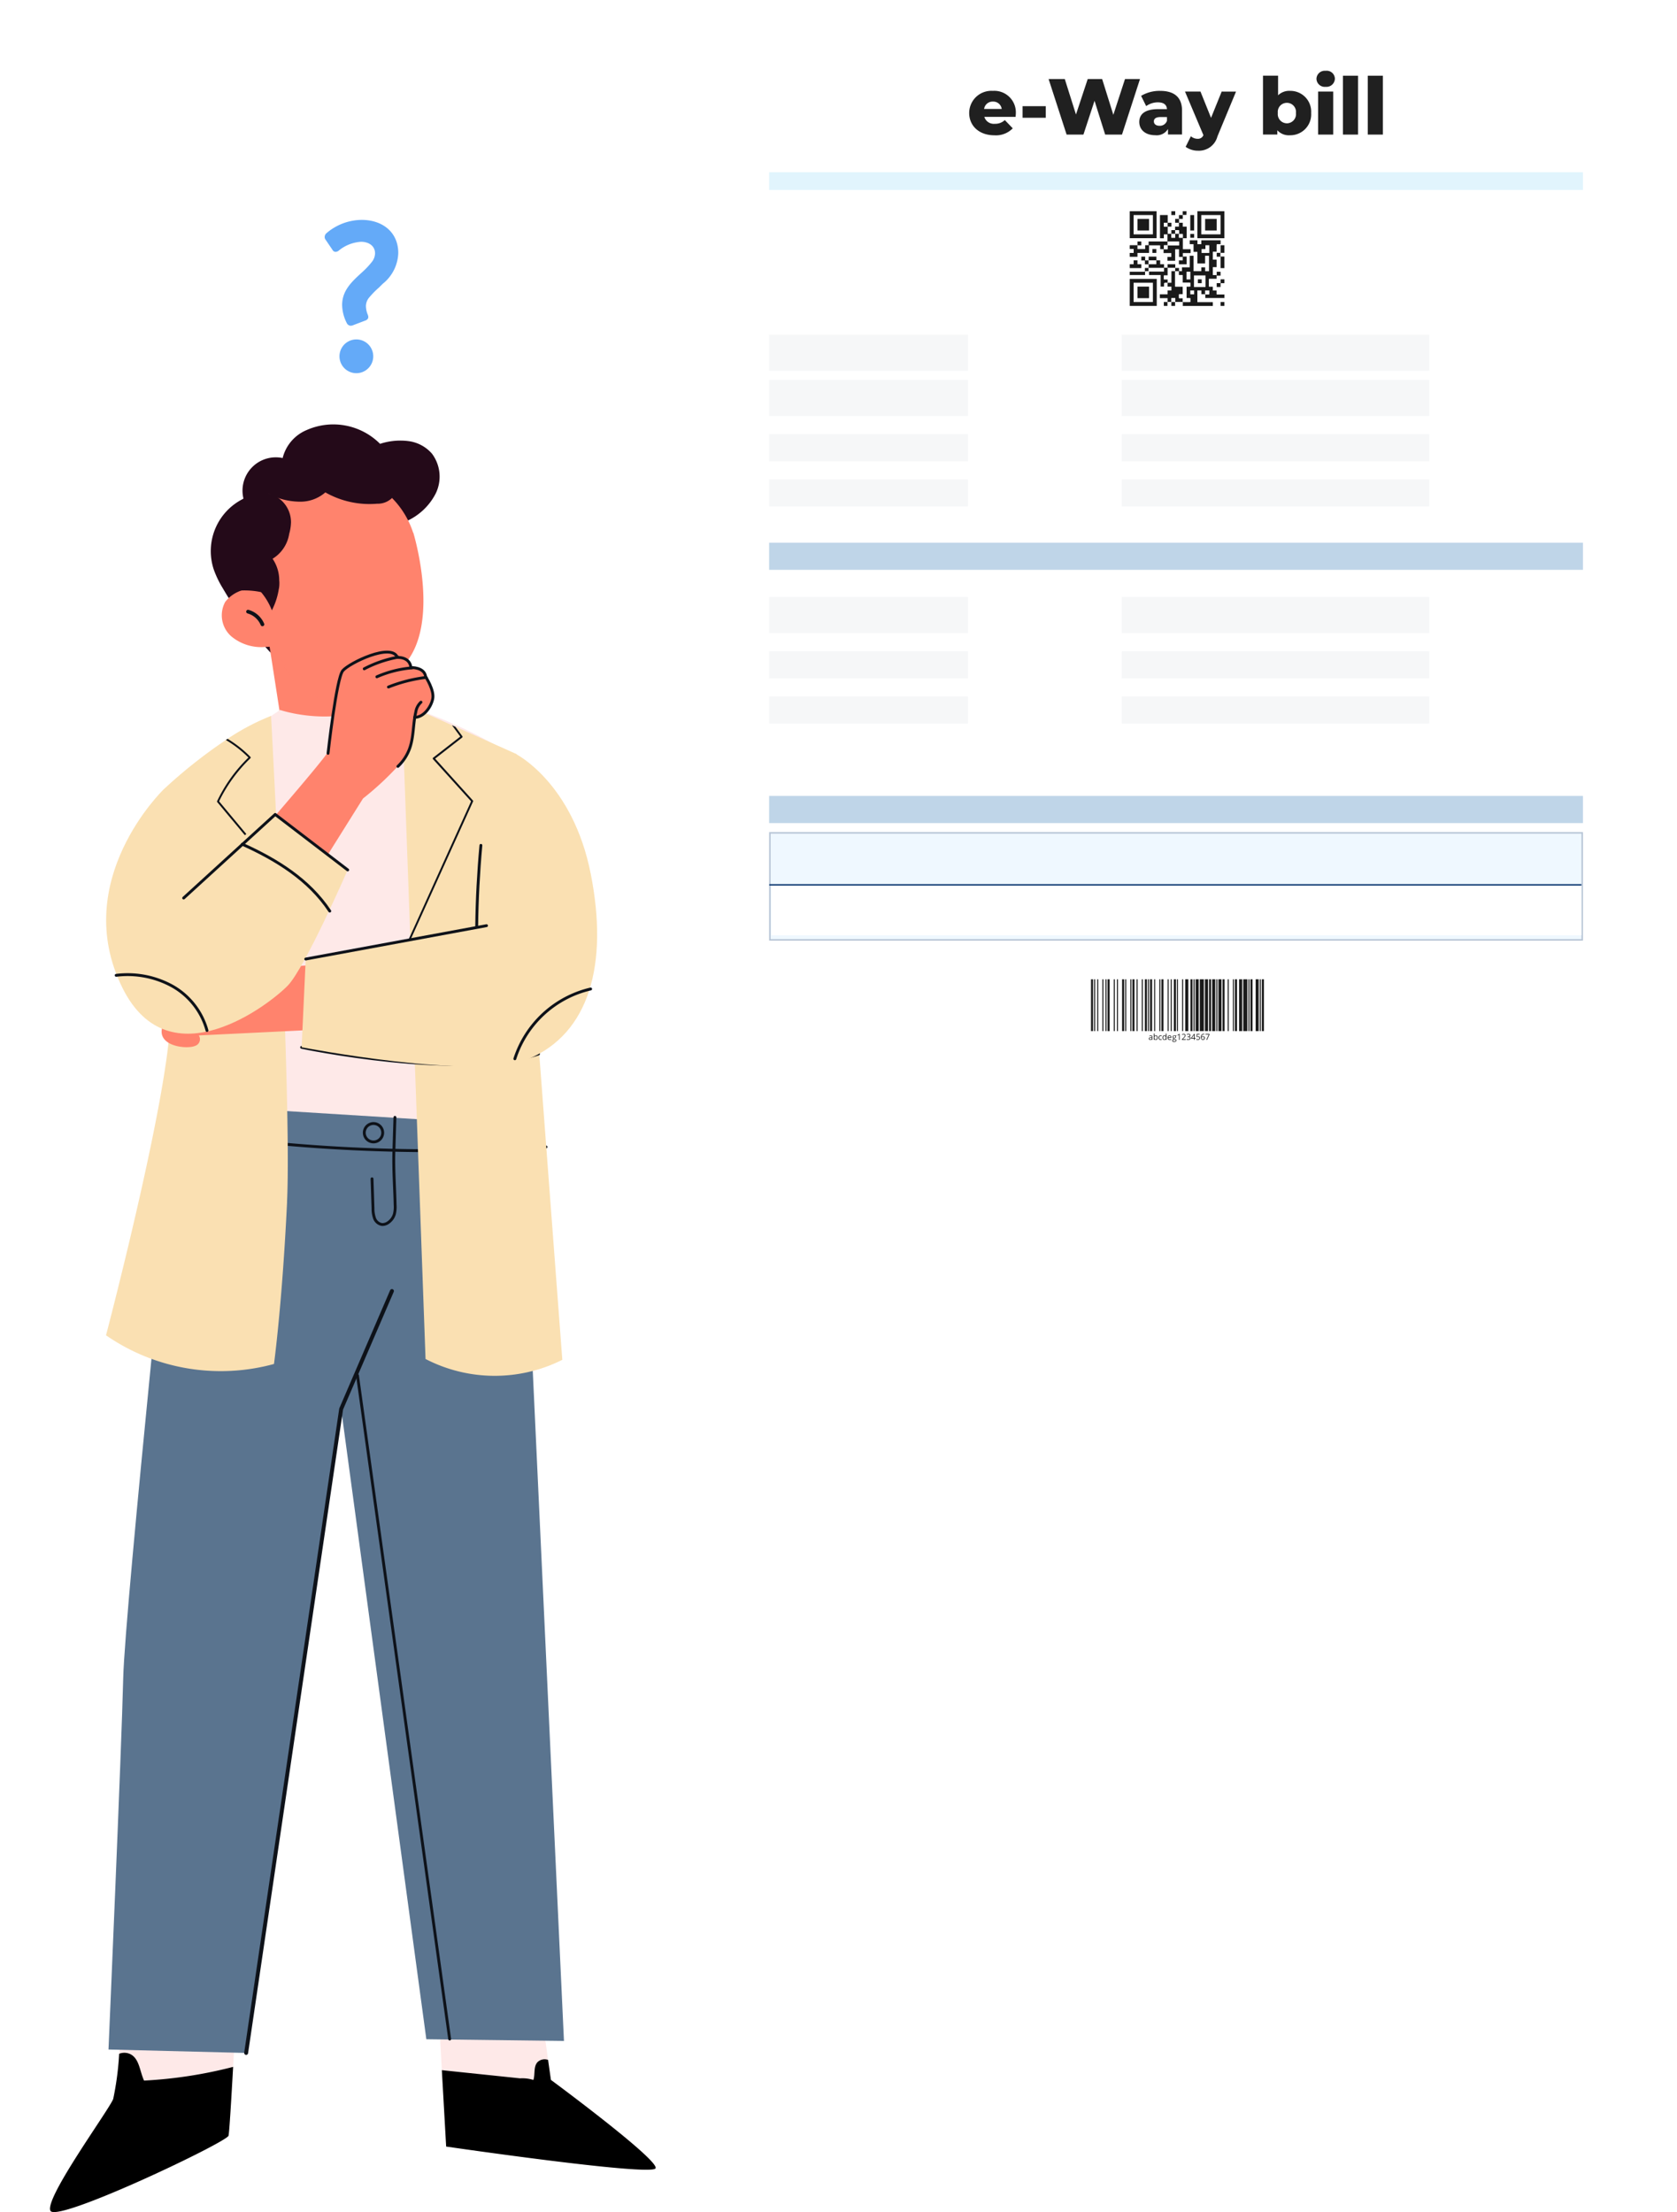 <svg xmlns="http://www.w3.org/2000/svg" xmlns:xlink="http://www.w3.org/1999/xlink" width="222.241" height="293.101" viewBox="0 0 222.241 293.101">
  <defs>
    <filter id="Rectangle_4793" x="89.201" y="0" width="133.04" height="155.808" filterUnits="userSpaceOnUse">
      <feOffset dy="3" input="SourceAlpha"/>
      <feGaussianBlur stdDeviation="3" result="blur"/>
      <feFlood flood-color="#337ab7" flood-opacity="0.161"/>
      <feComposite operator="in" in2="blur"/>
      <feComposite in="SourceGraphic"/>
    </filter>
  </defs>
  <g id="Group_5118" data-name="Group 5118" transform="translate(-148 -1811.899)">
    <g id="Group_4932" data-name="Group 4932" transform="translate(246.2 1817.899)">
      <g transform="matrix(1, 0, 0, 1, -98.2, -6)" filter="url(#Rectangle_4793)">
        <rect id="Rectangle_4793-2" data-name="Rectangle 4793" width="115.04" height="137.808" rx="3" transform="translate(98.2 6)" fill="#fff"/>
      </g>
      <g id="Group_4929" data-name="Group 4929" transform="translate(3.727 16.816)">
        <g id="Group_4927" data-name="Group 4927" transform="translate(47.791 5.17)">
          <rect id="Rectangle_3783" data-name="Rectangle 3783" width="3.578" height="3.578" transform="translate(0 0)" fill="#1a1a1a"/>
          <path id="Path_46297" data-name="Path 46297" d="M55.584,50.043h2.045v.511h.511v-.511h1.022v.511h-.511v.511H58.14v.511h.511v.511H58.14V52.6h-.511v.511h-.511V52.088h.511v-.511h-.511V50.555H56.1v3.067h.511V53.11h.511v1.022H54.562v.511h-.511v.511H53.029v-.511h.511v-.511h-.511v.511H52.006V53.622h3.578Z" transform="translate(-52.006 -50.043)" fill="#fff"/>
          <rect id="Rectangle_3784" data-name="Rectangle 3784" width="0.511" height="0.511" transform="translate(5.515 0)" fill="#1a1a1a"/>
          <rect id="Rectangle_3785" data-name="Rectangle 3785" width="0.511" height="0.511" transform="translate(7.02 0)" fill="#1a1a1a"/>
          <path id="Path_46298" data-name="Path 46298" d="M59.533,50.043h1.505v3.578h3.513v1.022h-.5v-.511H61.54v.511h-.5v-.511h-1v.511h.5v1.022h.5V57.2h1V56.177h.5v2.045h-.5v-.511h-.5v.511h-1V56.177h-.5v1.534h-1v.511h-.5v-.511h-.5V57.2h-1v.511h-.5V57.2h-.5v-.511h-.5v-.511h-1v.511h-.5v-.511h-.5v.511h.5V57.2h.5v.511h-.5v.511H52.006v-.511h1.505V57.2h-.5v-.511h-.5V57.2h-.5V56.177h1v-.511h1.505V54.644h1.505v.511h.5v.511h1v.511h-.5v.511h1V55.155h.5v1.022h.5v.511h-.5V57.2h1V56.177h-.5v-.511h1v-.511h-1V53.622h.5V52.088h-.5v-.511h-.5v-.511h.5v-.511h.5Z" transform="translate(-52.006 -50.043)" fill="#fff"/>
          <rect id="Rectangle_3786" data-name="Rectangle 3786" width="3.578" height="3.578" transform="translate(8.966 0)" fill="#1a1a1a"/>
          <rect id="Rectangle_3787" data-name="Rectangle 3787" width="2.556" height="2.556" transform="translate(0.511 0.511)" fill="#fff"/>
          <path id="Path_46299" data-name="Path 46299" d="M68.779,52.14H69.8v1.022H69.29v.511H69.8V54.7H69.29v.511h-.511Z" transform="translate(-64.772 -51.629)" fill="#1a1a1a"/>
          <rect id="Rectangle_3788" data-name="Rectangle 3788" width="0.511" height="0.511" transform="translate(6.518 0.511)" fill="#1a1a1a"/>
          <rect id="Rectangle_3789" data-name="Rectangle 3789" width="0.511" height="2.045" transform="translate(8.022 0.511)" fill="#1a1a1a"/>
          <rect id="Rectangle_3790" data-name="Rectangle 3790" width="2.556" height="2.556" transform="translate(9.478 0.511)" fill="#fff"/>
          <rect id="Rectangle_3791" data-name="Rectangle 3791" width="1.533" height="1.534" transform="translate(1.022 1.022)" fill="#1a1a1a"/>
          <rect id="Rectangle_3792" data-name="Rectangle 3792" width="0.511" height="0.511" transform="translate(6.017 1.022)" fill="#1a1a1a"/>
          <rect id="Rectangle_3793" data-name="Rectangle 3793" width="1.533" height="1.534" transform="translate(9.989 1.022)" fill="#1a1a1a"/>
          <rect id="Rectangle_3794" data-name="Rectangle 3794" width="0.511" height="0.511" transform="translate(4.513 1.533)" fill="#fff"/>
          <rect id="Rectangle_3795" data-name="Rectangle 3795" width="0.511" height="0.511" transform="translate(5.014 1.533)" fill="#1a1a1a"/>
          <path id="Path_46300" data-name="Path 46300" d="M77.677,56.333h.511v.511H78.7v1.533h-.511v-.511h-.511v-.511h-.511v-.511h.511Z" transform="translate(-71.16 -54.8)" fill="#1a1a1a"/>
          <rect id="Rectangle_3796" data-name="Rectangle 3796" width="0.511" height="0.511" transform="translate(5.515 2.507)" fill="#1a1a1a"/>
          <rect id="Rectangle_3797" data-name="Rectangle 3797" width="0.511" height="0.511" transform="translate(6.017 2.507)" fill="#fff"/>
          <path id="Path_46301" data-name="Path 46301" d="M71.387,62.623H71.9v.511h.511v-.511h.511v.511h.511v1.534h1.022v.511H73.432v.511h-.511V64.668H72.41V66.2H71.387V65.69H71.9v-.511H70.876v-.511h.511v-.511h1.533v-.511H71.387Z" transform="translate(-66.393 -59.634)" fill="#1a1a1a"/>
          <rect id="Rectangle_3798" data-name="Rectangle 3798" width="0.511" height="0.511" transform="translate(5.515 3.008)" fill="#fff"/>
          <rect id="Rectangle_3799" data-name="Rectangle 3799" width="0.511" height="0.511" transform="translate(6.518 3.008)" fill="#fff"/>
          <rect id="Rectangle_3800" data-name="Rectangle 3800" width="0.511" height="0.511" transform="translate(8.022 3.008)" fill="#1a1a1a"/>
          <rect id="Rectangle_3801" data-name="Rectangle 3801" width="0.511" height="0.511" transform="translate(1.022 4.011)" fill="#1a1a1a"/>
          <path id="Path_46302" data-name="Path 46302" d="M62.49,66.817h2.556v.511h-.511v.511h-.511v-.511H62.49Z" transform="translate(-59.992 -62.809)" fill="#1a1a1a"/>
          <rect id="Rectangle_3802" data-name="Rectangle 3802" width="1.533" height="0.511" transform="translate(5.005 4.011)" fill="#fff"/>
          <path id="Path_46303" data-name="Path 46303" d="M80.8,66.817h1.022v.511h.511v-.511h2.556v.511h-.511V68.35h-.511v1.022h.511V70.4h-.511v1.022h.511v.511H83.352v1.022h.511v.511h.511v.511H85.4v.511H82.84v-.511h.511v-.511H82.84v.511h-.511v-.511h-.511V75h2.045v.511H79.774V75H80.8v-.511h-.511V72.951H80.8V72.44H79.774V71.417h-.511v-.511h.511V70.4H80.8V68.861h.511v2.045h1.022V70.4h.511v.511h.511V68.861H82.84v1.022H81.818V68.35h-.511V67.328H80.8Z" transform="translate(-72.852 -62.962)" fill="#1a1a1a"/>
          <path id="Path_46304" data-name="Path 46304" d="M52.006,68.914h1.022v.511h1.022v-.511h.511v1.022H53.029v.511H52.006v-.511h.511v-.511h-.511Z" transform="translate(-52.006 -64.409)" fill="#1a1a1a"/>
          <rect id="Rectangle_3803" data-name="Rectangle 3803" width="0.511" height="0.511" transform="translate(4.513 4.513)" fill="#fff"/>
          <path id="Path_46305" data-name="Path 46305" d="M92.353,68.914h.511v1.022H91.842v-.511h.511Z" transform="translate(-82.324 -64.405)" fill="#fff"/>
          <rect id="Rectangle_3804" data-name="Rectangle 3804" width="0.511" height="1.022" transform="translate(11.522 4.509)" fill="#fff"/>
          <rect id="Rectangle_3805" data-name="Rectangle 3805" width="0.511" height="1.022" transform="translate(12.033 4.509)" fill="#1a1a1a"/>
          <rect id="Rectangle_3806" data-name="Rectangle 3806" width="0.511" height="0.511" transform="translate(0 5.014)" fill="#fff"/>
          <rect id="Rectangle_3807" data-name="Rectangle 3807" width="0.511" height="0.511" transform="translate(3.008 5.014)" fill="#1a1a1a"/>
          <path id="Path_46306" data-name="Path 46306" d="M96.547,73.106h.511v.511h.511v1.534h.511v1.533h-.511V77.2h-.511v.511h.511V77.2h.511v1.533H97.058v-.511h-.511v-.511h-.511V76.685h1.022v-.511h.511v-.511h-.511v.511h-.511V75.151h.511V74.129h-.511Z" transform="translate(-85.536 -67.718)" fill="#fff"/>
          <rect id="Rectangle_3808" data-name="Rectangle 3808" width="0.511" height="0.511" transform="translate(11.522 5.515)" fill="#1a1a1a"/>
          <rect id="Rectangle_3809" data-name="Rectangle 3809" width="0.511" height="0.511" transform="translate(12.033 5.515)" fill="#fff"/>
          <rect id="Rectangle_3810" data-name="Rectangle 3810" width="0.511" height="0.511" transform="translate(1.533 6.017)" fill="#1a1a1a"/>
          <rect id="Rectangle_3811" data-name="Rectangle 3811" width="1.022" height="0.511" transform="translate(2.505 6.017)" fill="#1a1a1a"/>
          <path id="Path_46307" data-name="Path 46307" d="M79.774,75.2h.511v1.022H79.262v-.511h.511Z" transform="translate(-72.75 -69.192)" fill="#1a1a1a"/>
          <rect id="Rectangle_3812" data-name="Rectangle 3812" width="0.511" height="1.534" transform="translate(12.033 6.006)" fill="#1a1a1a"/>
          <path id="Path_46308" data-name="Path 46308" d="M52.517,77.3h.511v.511h.511v.511H52.006v-.511h.511Z" transform="translate(-52.006 -70.787)" fill="#1a1a1a"/>
          <rect id="Rectangle_3813" data-name="Rectangle 3813" width="0.511" height="0.511" transform="translate(2.006 6.518)" fill="#1a1a1a"/>
          <rect id="Rectangle_3814" data-name="Rectangle 3814" width="1.022" height="0.511" transform="translate(2.505 6.518)" fill="#fff"/>
          <path id="Path_46309" data-name="Path 46309" d="M63.512,77.3h.511v.511h.511v.511H62.49v-.511h1.022Z" transform="translate(-59.99 -70.787)" fill="#1a1a1a"/>
          <rect id="Rectangle_3815" data-name="Rectangle 3815" width="1.022" height="0.511" transform="translate(5.01 7.02)" fill="#1a1a1a"/>
          <rect id="Rectangle_3816" data-name="Rectangle 3816" width="0.511" height="0.511" transform="translate(2.006 7.521)" fill="#1a1a1a"/>
          <rect id="Rectangle_3817" data-name="Rectangle 3817" width="2.045" height="0.511" transform="translate(2.5 7.521)" fill="#fff"/>
          <path id="Path_46310" data-name="Path 46310" d="M64.534,81.494h.511v1.022h-.511v.511h.511v.511h-.511v.511h-.511V82.516H62.49V82h2.045Z" transform="translate(-59.992 -74.002)" fill="#1a1a1a"/>
          <path id="Path_46311" data-name="Path 46311" d="M71.387,81.494H72.41V82H71.9v1.533h-.511v-.511h-.511v-.511h.511Z" transform="translate(-66.371 -73.994)" fill="#fff"/>
          <rect id="Rectangle_3818" data-name="Rectangle 3818" width="0.511" height="0.511" transform="translate(6.017 7.521)" fill="#1a1a1a"/>
          <rect id="Rectangle_3819" data-name="Rectangle 3819" width="2.045" height="0.511" transform="translate(0 8.022)" fill="#1a1a1a"/>
          <path id="Path_46312" data-name="Path 46312" d="M54.051,83.59h.511V84.1H56.1v1.533h.511v-.511h.511v.511h.511v.511h-.511v.511H56.1v.511h1.022v.511h-.511v.511H55.584V84.613H52.006V84.1h2.045Z" transform="translate(-52.006 -75.646)" fill="#fff"/>
          <path id="Path_46313" data-name="Path 46313" d="M70.313,83.59h.511v2.045h1.022v1.022h-.511v.511h.511v.511H70.824v-.511h-.511v.511H69.8v-.511H68.779v-.511H69.8v-.511h.511v-.511H69.8v-.511h.511Z" transform="translate(-64.789 -75.646)" fill="#1a1a1a"/>
          <path id="Path_46314" data-name="Path 46314" d="M77.166,83.59h.511V84.1h.511v1.022h1.022v.511H78.7v1.533h.511v.511H78.189v-.511h-.511v-.511h.511V85.635H77.166Z" transform="translate(-71.166 -75.646)" fill="#fff"/>
          <rect id="Rectangle_3820" data-name="Rectangle 3820" width="0.511" height="1.022" transform="translate(7.521 8.016)" fill="#fff"/>
          <rect id="Rectangle_3821" data-name="Rectangle 3821" width="0.511" height="0.511" transform="translate(11.522 8.022)" fill="#1a1a1a"/>
          <rect id="Rectangle_3822" data-name="Rectangle 3822" width="1.534" height="1.533" transform="translate(8.509 8.509)" fill="#fff"/>
          <rect id="Rectangle_3823" data-name="Rectangle 3823" width="3.578" height="3.578" transform="translate(0 8.967)" fill="#1a1a1a"/>
          <rect id="Rectangle_3824" data-name="Rectangle 3824" width="0.511" height="0.511" transform="translate(9.025 9.025)" fill="#1a1a1a"/>
          <rect id="Rectangle_3825" data-name="Rectangle 3825" width="0.511" height="0.511" transform="translate(12.033 9.025)" fill="#1a1a1a"/>
          <rect id="Rectangle_3826" data-name="Rectangle 3826" width="2.556" height="2.556" transform="translate(0.511 9.478)" fill="#fff"/>
          <rect id="Rectangle_3827" data-name="Rectangle 3827" width="0.511" height="0.511" transform="translate(11.522 9.527)" fill="#1a1a1a"/>
          <rect id="Rectangle_3828" data-name="Rectangle 3828" width="1.533" height="1.533" transform="translate(1.022 9.989)" fill="#1a1a1a"/>
          <rect id="Rectangle_3829" data-name="Rectangle 3829" width="0.511" height="0.511" transform="translate(8.022 10.5)" fill="#fff"/>
          <path id="Path_46315" data-name="Path 46315" d="M89.746,94.073h.511v.511h.511V95.1h2.556v.511h-.511v.511H91.79v-.511H89.746Z" transform="translate(-80.779 -83.573)" fill="#fff"/>
          <rect id="Rectangle_3830" data-name="Rectangle 3830" width="0.511" height="0.511" transform="translate(10.028 10.5)" fill="#fff"/>
          <rect id="Rectangle_3831" data-name="Rectangle 3831" width="0.511" height="0.511" transform="translate(5.515 11.522)" fill="#fff"/>
          <rect id="Rectangle_3832" data-name="Rectangle 3832" width="0.511" height="0.511" transform="translate(4.513 12.033)" fill="#1a1a1a"/>
          <rect id="Rectangle_3833" data-name="Rectangle 3833" width="0.511" height="0.511" transform="translate(5.014 12.033)" fill="#fff"/>
          <rect id="Rectangle_3834" data-name="Rectangle 3834" width="0.511" height="0.511" transform="translate(5.515 12.033)" fill="#1a1a1a"/>
          <rect id="Rectangle_3835" data-name="Rectangle 3835" width="1.022" height="0.511" transform="translate(6.012 12.033)" fill="#fff"/>
          <rect id="Rectangle_3836" data-name="Rectangle 3836" width="0.511" height="0.511" transform="translate(12.033 12.033)" fill="#1a1a1a"/>
        </g>
        <g id="Group_4928" data-name="Group 4928" transform="translate(42.656 106.941)">
          <rect id="Rectangle_3837" data-name="Rectangle 3837" width="0.274" height="6.862" transform="translate(0)" fill="#1a1a1a"/>
          <rect id="Rectangle_3838" data-name="Rectangle 3838" width="0.137" height="6.862" transform="translate(0.412)" fill="#1a1a1a"/>
          <rect id="Rectangle_3839" data-name="Rectangle 3839" width="0.137" height="6.862" transform="translate(0.823)" fill="#1a1a1a"/>
          <rect id="Rectangle_3840" data-name="Rectangle 3840" width="0.137" height="6.862" transform="translate(1.51)" fill="#1a1a1a"/>
          <rect id="Rectangle_3841" data-name="Rectangle 3841" width="0.137" height="6.862" transform="translate(1.921)" fill="#1a1a1a"/>
          <rect id="Rectangle_3842" data-name="Rectangle 3842" width="0.274" height="6.862" transform="translate(2.196)" fill="#1a1a1a"/>
          <rect id="Rectangle_3843" data-name="Rectangle 3843" width="0.137" height="6.862" transform="translate(3.019)" fill="#1a1a1a"/>
          <rect id="Rectangle_3844" data-name="Rectangle 3844" width="0.137" height="6.862" transform="translate(3.431)" fill="#1a1a1a"/>
          <rect id="Rectangle_3845" data-name="Rectangle 3845" width="0.274" height="6.862" transform="translate(4.117)" fill="#1a1a1a"/>
          <rect id="Rectangle_3846" data-name="Rectangle 3846" width="0.137" height="6.862" transform="translate(4.529)" fill="#1a1a1a"/>
          <rect id="Rectangle_3847" data-name="Rectangle 3847" width="0.137" height="6.862" transform="translate(5.215)" fill="#1a1a1a"/>
          <rect id="Rectangle_3848" data-name="Rectangle 3848" width="0.275" height="6.862" transform="translate(5.489)" fill="#1a1a1a"/>
          <rect id="Rectangle_3849" data-name="Rectangle 3849" width="0.137" height="6.862" transform="translate(6.038)" fill="#1a1a1a"/>
          <rect id="Rectangle_3850" data-name="Rectangle 3850" width="0.137" height="6.862" transform="translate(6.724)" fill="#1a1a1a"/>
          <rect id="Rectangle_3851" data-name="Rectangle 3851" width="0.274" height="6.862" transform="translate(7.136)" fill="#1a1a1a"/>
          <rect id="Rectangle_3852" data-name="Rectangle 3852" width="0.137" height="6.862" transform="translate(7.548)" fill="#1a1a1a"/>
          <rect id="Rectangle_3853" data-name="Rectangle 3853" width="0.275" height="6.862" transform="translate(7.822)" fill="#1a1a1a"/>
          <rect id="Rectangle_3854" data-name="Rectangle 3854" width="0.137" height="6.862" transform="translate(8.371)" fill="#1a1a1a"/>
          <rect id="Rectangle_3855" data-name="Rectangle 3855" width="0.137" height="6.862" transform="translate(9.057)" fill="#1a1a1a"/>
          <rect id="Rectangle_3856" data-name="Rectangle 3856" width="0.275" height="6.862" transform="translate(9.331)" fill="#1a1a1a"/>
          <rect id="Rectangle_3857" data-name="Rectangle 3857" width="0.137" height="6.862" transform="translate(10.155)" fill="#1a1a1a"/>
          <rect id="Rectangle_3858" data-name="Rectangle 3858" width="0.137" height="6.862" transform="translate(10.567)" fill="#1a1a1a"/>
          <rect id="Rectangle_3859" data-name="Rectangle 3859" width="0.275" height="6.862" transform="translate(10.978)" fill="#1a1a1a"/>
          <rect id="Rectangle_3860" data-name="Rectangle 3860" width="0.137" height="6.862" transform="translate(11.39)" fill="#1a1a1a"/>
          <rect id="Rectangle_3861" data-name="Rectangle 3861" width="0.137" height="6.862" transform="translate(12.076)" fill="#1a1a1a"/>
          <rect id="Rectangle_3862" data-name="Rectangle 3862" width="0.412" height="6.862" transform="translate(12.488)" fill="#1a1a1a"/>
          <rect id="Rectangle_3863" data-name="Rectangle 3863" width="0.275" height="6.862" transform="translate(13.174)" fill="#1a1a1a"/>
          <rect id="Rectangle_3864" data-name="Rectangle 3864" width="0.137" height="6.862" transform="translate(13.586)" fill="#1a1a1a"/>
          <rect id="Rectangle_3865" data-name="Rectangle 3865" width="0.412" height="6.862" transform="translate(13.86)" fill="#1a1a1a"/>
          <rect id="Rectangle_3866" data-name="Rectangle 3866" width="0.549" height="6.862" transform="translate(14.409)" fill="#1a1a1a"/>
          <rect id="Rectangle_3867" data-name="Rectangle 3867" width="0.412" height="6.862" transform="translate(15.095)" fill="#1a1a1a"/>
          <rect id="Rectangle_3868" data-name="Rectangle 3868" width="0.275" height="6.862" transform="translate(15.644)" fill="#1a1a1a"/>
          <rect id="Rectangle_3869" data-name="Rectangle 3869" width="0.412" height="6.862" transform="translate(16.056)" fill="#1a1a1a"/>
          <rect id="Rectangle_3870" data-name="Rectangle 3870" width="0.137" height="6.862" transform="translate(16.605)" fill="#1a1a1a"/>
          <rect id="Rectangle_3871" data-name="Rectangle 3871" width="0.412" height="6.862" transform="translate(16.879)" fill="#1a1a1a"/>
          <rect id="Rectangle_3872" data-name="Rectangle 3872" width="0.275" height="6.862" transform="translate(17.428)" fill="#1a1a1a"/>
          <rect id="Rectangle_3873" data-name="Rectangle 3873" width="0.137" height="6.862" transform="translate(18.114)" fill="#1a1a1a"/>
          <rect id="Rectangle_3874" data-name="Rectangle 3874" width="0.137" height="6.862" transform="translate(18.8)" fill="#1a1a1a"/>
          <rect id="Rectangle_3875" data-name="Rectangle 3875" width="0.275" height="6.862" transform="translate(19.075)" fill="#1a1a1a"/>
          <rect id="Rectangle_3876" data-name="Rectangle 3876" width="0.412" height="6.862" transform="translate(19.624)" fill="#1a1a1a"/>
          <rect id="Rectangle_3877" data-name="Rectangle 3877" width="0.549" height="6.862" transform="translate(20.172)" fill="#1a1a1a"/>
          <rect id="Rectangle_3878" data-name="Rectangle 3878" width="0.137" height="6.862" transform="translate(20.859)" fill="#1a1a1a"/>
          <rect id="Rectangle_3879" data-name="Rectangle 3879" width="0.274" height="6.862" transform="translate(21.133)" fill="#1a1a1a"/>
          <rect id="Rectangle_3880" data-name="Rectangle 3880" width="0.412" height="6.862" transform="translate(21.819)" fill="#1a1a1a"/>
          <rect id="Rectangle_3881" data-name="Rectangle 3881" width="0.137" height="6.862" transform="translate(22.368)" fill="#1a1a1a"/>
          <rect id="Rectangle_3882" data-name="Rectangle 3882" width="0.275" height="6.862" transform="translate(22.643)" fill="#1a1a1a"/>
          <g id="Group_3154" data-name="Group 3154" transform="translate(7.662 7.194)">
            <path id="Path_46316" data-name="Path 46316" d="M92.552,191.652l-.018-.084h0a.247.247,0,0,1-.087.075.268.268,0,0,1-.109.019.2.2,0,0,1-.137-.045.165.165,0,0,1-.05-.128q0-.178.284-.187l.1,0v-.037a.15.15,0,0,0-.03-.1.123.123,0,0,0-.1-.033.386.386,0,0,0-.166.045l-.027-.068a.4.4,0,0,1,.1-.037.4.4,0,0,1,.1-.013.225.225,0,0,1,.156.047.2.2,0,0,1,.051.149v.4Zm-.2-.062a.18.18,0,0,0,.13-.046.169.169,0,0,0,.048-.128v-.053l-.089,0a.322.322,0,0,0-.153.033.1.1,0,0,0-.047.091.091.091,0,0,0,.029.073A.122.122,0,0,0,92.351,191.59Z" transform="translate(-92.147 -190.818)" fill="#1a1a1a"/>
            <path id="Path_46317" data-name="Path 46317" d="M95.735,190.092a.218.218,0,0,1,.18.079.422.422,0,0,1,0,.448.217.217,0,0,1-.179.08.255.255,0,0,1-.1-.021.2.2,0,0,1-.08-.065h-.007l-.019.076h-.064v-.834h.089v.2c0,.045,0,.086,0,.122h0A.21.21,0,0,1,95.735,190.092Zm-.013.075a.154.154,0,0,0-.131.052.4.4,0,0,0,0,.353.157.157,0,0,0,.132.054.138.138,0,0,0,.122-.06.312.312,0,0,0,.04-.172.3.3,0,0,0-.04-.171A.143.143,0,0,0,95.723,190.167Z" transform="translate(-94.808 -189.855)" fill="#1a1a1a"/>
            <path id="Path_46318" data-name="Path 46318" d="M98.972,191.659a.251.251,0,0,1-.2-.079.324.324,0,0,1-.07-.222.333.333,0,0,1,.071-.228.255.255,0,0,1,.2-.08.384.384,0,0,1,.085.009.263.263,0,0,1,.067.021l-.027.076a.41.41,0,0,0-.064-.02.294.294,0,0,0-.062-.008q-.179,0-.179.228a.271.271,0,0,0,.044.166.152.152,0,0,0,.129.058.4.4,0,0,0,.151-.032v.079A.321.321,0,0,1,98.972,191.659Z" transform="translate(-97.41 -190.814)" fill="#1a1a1a"/>
            <path id="Path_46319" data-name="Path 46319" d="M101.785,190.61h0a.21.21,0,0,1-.185.089.219.219,0,0,1-.179-.079.348.348,0,0,1-.064-.224.352.352,0,0,1,.064-.226.216.216,0,0,1,.179-.08.214.214,0,0,1,.184.087h.007l0-.042,0-.041v-.239h.089v.834H101.8Zm-.178.015a.162.162,0,0,0,.132-.05.251.251,0,0,0,.041-.16V190.4a.3.3,0,0,0-.041-.178.159.159,0,0,0-.133-.053.135.135,0,0,0-.12.061.3.3,0,0,0-.042.172.289.289,0,0,0,.041.17A.14.14,0,0,0,101.606,190.625Z" transform="translate(-99.535 -189.855)" fill="#1a1a1a"/>
            <path id="Path_46320" data-name="Path 46320" d="M105.041,191.659a.27.27,0,0,1-.206-.08.307.307,0,0,1-.075-.22.339.339,0,0,1,.07-.225.232.232,0,0,1,.188-.084.221.221,0,0,1,.175.072.279.279,0,0,1,.064.192v.056h-.4a.234.234,0,0,0,.052.157.181.181,0,0,0,.14.054.476.476,0,0,0,.188-.039v.079a.454.454,0,0,1-.089.029A.5.5,0,0,1,105.041,191.659Zm-.024-.534a.145.145,0,0,0-.113.046.212.212,0,0,0-.05.128h.307a.2.2,0,0,0-.037-.129A.132.132,0,0,0,105.017,191.124Z" transform="translate(-102.27 -190.814)" fill="#1a1a1a"/>
          </g>
          <g id="Group_3155" data-name="Group 3155" transform="translate(10.77 7.43)">
            <path id="Path_46321" data-name="Path 46321" d="M108.441,191.061v.056l-.109.013a.182.182,0,0,1,.027.049.186.186,0,0,1,.012.068.173.173,0,0,1-.059.138.237.237,0,0,1-.162.052.274.274,0,0,1-.049,0,.087.087,0,0,0-.057.076.039.039,0,0,0,.02.036.147.147,0,0,0,.068.011h.1a.232.232,0,0,1,.146.04.139.139,0,0,1,.051.117.167.167,0,0,1-.078.149.419.419,0,0,1-.228.051.31.31,0,0,1-.178-.043.138.138,0,0,1-.063-.121.136.136,0,0,1,.034-.093.171.171,0,0,1,.1-.053.1.1,0,0,1-.038-.032.085.085,0,0,1-.015-.05.094.094,0,0,1,.017-.056.177.177,0,0,1,.054-.047.158.158,0,0,1-.074-.064.186.186,0,0,1-.029-.1.189.189,0,0,1,.058-.149.236.236,0,0,1,.164-.052.292.292,0,0,1,.083.011Zm-.468.686a.08.08,0,0,0,.04.072.224.224,0,0,0,.115.025.322.322,0,0,0,.166-.034.1.1,0,0,0,.054-.091.073.073,0,0,0-.029-.066.231.231,0,0,0-.111-.018H108.1a.139.139,0,0,0-.094.029A.1.1,0,0,0,107.973,191.747Zm.048-.5a.117.117,0,0,0,.035.093.137.137,0,0,0,.1.032.114.114,0,0,0,.13-.127.117.117,0,0,0-.132-.132.13.13,0,0,0-.1.034A.136.136,0,0,0,108.021,191.249Z" transform="translate(-107.887 -191.05)" fill="#1a1a1a"/>
          </g>
          <g id="Group_3156" data-name="Group 3156" transform="translate(11.464 7.233)">
            <path id="Path_46322" data-name="Path 46322" d="M111.686,190.894H111.6v-.558c0-.047,0-.091,0-.132l-.025.024-.128.1-.047-.061.207-.16h.075Z" transform="translate(-111.403 -190.099)" fill="#1a1a1a"/>
            <path id="Path_46323" data-name="Path 46323" d="M114.859,190.848h-.515v-.077l.206-.207a1.571,1.571,0,0,0,.124-.136.324.324,0,0,0,.045-.079.222.222,0,0,0,.015-.083.131.131,0,0,0-.038-.1.144.144,0,0,0-.105-.037.268.268,0,0,0-.093.016.372.372,0,0,0-.1.058l-.047-.06a.362.362,0,0,1,.236-.09.249.249,0,0,1,.173.056.194.194,0,0,1,.063.152.3.3,0,0,1-.042.147.935.935,0,0,1-.157.184l-.172.168v0h.4Z" transform="translate(-113.763 -190.053)" fill="#1a1a1a"/>
            <path id="Path_46324" data-name="Path 46324" d="M118,190.249a.179.179,0,0,1-.042.123.212.212,0,0,1-.119.064v0a.222.222,0,0,1,.14.06.175.175,0,0,1,.046.127.205.205,0,0,1-.078.172.354.354,0,0,1-.221.06.655.655,0,0,1-.114-.009.409.409,0,0,1-.1-.033v-.084a.51.51,0,0,0,.218.051c.136,0,.2-.053.2-.159s-.075-.142-.224-.142h-.077V190.4h.078a.236.236,0,0,0,.145-.04.133.133,0,0,0,.054-.112.11.11,0,0,0-.039-.09.161.161,0,0,0-.107-.033.329.329,0,0,0-.1.014.429.429,0,0,0-.1.051l-.045-.06a.37.37,0,0,1,.111-.06.4.4,0,0,1,.133-.022.272.272,0,0,1,.177.052A.176.176,0,0,1,118,190.249Z" transform="translate(-116.302 -190.053)" fill="#1a1a1a"/>
            <path id="Path_46325" data-name="Path 46325" d="M121.132,190.7h-.116v.18h-.085v-.18h-.381v-.078l.372-.53h.094v.527h.116Zm-.2-.081v-.26c0-.051,0-.109.005-.173h0a.835.835,0,0,1-.048.085l-.245.348Z" transform="translate(-118.743 -190.081)" fill="#1a1a1a"/>
            <path id="Path_46326" data-name="Path 46326" d="M124.2,190.415a.288.288,0,0,1,.2.061.21.21,0,0,1,.071.168.244.244,0,0,1-.077.191.31.31,0,0,1-.214.069.4.4,0,0,1-.2-.042v-.086a.316.316,0,0,0,.094.038.46.46,0,0,0,.11.013.221.221,0,0,0,.147-.044.161.161,0,0,0,.052-.129q0-.164-.2-.164a.81.81,0,0,0-.136.015l-.046-.029.03-.367h.39v.082H124.1l-.02.235A.6.6,0,0,1,124.2,190.415Z" transform="translate(-121.491 -190.099)" fill="#1a1a1a"/>
            <path id="Path_46327" data-name="Path 46327" d="M127.109,190.513a.554.554,0,0,1,.09-.345.317.317,0,0,1,.266-.115.341.341,0,0,1,.1.01v.077a.3.3,0,0,0-.094-.013.238.238,0,0,0-.192.079.4.4,0,0,0-.073.247h.006a.206.206,0,0,1,.187-.092.219.219,0,0,1,.167.064.239.239,0,0,1,.061.173.267.267,0,0,1-.067.192.237.237,0,0,1-.18.07.233.233,0,0,1-.193-.091A.406.406,0,0,1,127.109,190.513Zm.263.27a.149.149,0,0,0,.118-.048.2.2,0,0,0,.042-.139.177.177,0,0,0-.039-.122.147.147,0,0,0-.117-.044.2.2,0,0,0-.088.02.165.165,0,0,0-.064.055.126.126,0,0,0-.024.072.254.254,0,0,0,.021.1.186.186,0,0,0,.061.076A.152.152,0,0,0,127.372,190.783Z" transform="translate(-124.008 -190.053)" fill="#1a1a1a"/>
            <path id="Path_46328" data-name="Path 46328" d="M130.328,190.894l.325-.7h-.427v-.082h.522v.071l-.32.712Z" transform="translate(-126.51 -190.099)" fill="#1a1a1a"/>
          </g>
        </g>
        <rect id="Rectangle_4794" data-name="Rectangle 4794" width="107.85" height="2.357" transform="translate(0 0)" fill="#a0dbfa" opacity="0.31"/>
        <rect id="Rectangle_4799" data-name="Rectangle 4799" width="26.363" height="4.793" transform="translate(0 21.531)" fill="#f6f7f8"/>
        <rect id="Rectangle_4806" data-name="Rectangle 4806" width="26.363" height="3.595" transform="translate(0 34.712)" fill="#f6f7f8"/>
        <rect id="Rectangle_4810" data-name="Rectangle 4810" width="26.363" height="3.595" transform="translate(0 63.472)" fill="#f6f7f8"/>
        <rect id="Rectangle_4802" data-name="Rectangle 4802" width="26.363" height="4.793" transform="translate(0 27.522)" fill="#f6f7f8"/>
        <rect id="Rectangle_4811" data-name="Rectangle 4811" width="26.363" height="4.793" transform="translate(0 56.282)" fill="#f6f7f8"/>
        <rect id="Rectangle_4803" data-name="Rectangle 4803" width="26.363" height="3.595" transform="translate(0 40.704)" fill="#f6f7f8"/>
        <rect id="Rectangle_4807" data-name="Rectangle 4807" width="26.363" height="3.595" transform="translate(0 69.464)" fill="#f6f7f8"/>
        <rect id="Rectangle_4800" data-name="Rectangle 4800" width="40.743" height="4.793" transform="translate(46.735 21.531)" fill="#f6f7f8"/>
        <rect id="Rectangle_4805" data-name="Rectangle 4805" width="40.743" height="3.595" transform="translate(46.735 34.712)" fill="#f6f7f8"/>
        <rect id="Rectangle_4809" data-name="Rectangle 4809" width="40.743" height="3.595" transform="translate(46.735 63.472)" fill="#f6f7f8"/>
        <rect id="Rectangle_4801" data-name="Rectangle 4801" width="40.743" height="4.793" transform="translate(46.735 27.522)" fill="#f6f7f8"/>
        <rect id="Rectangle_4812" data-name="Rectangle 4812" width="40.743" height="4.793" transform="translate(46.735 56.282)" fill="#f6f7f8"/>
        <rect id="Rectangle_4804" data-name="Rectangle 4804" width="40.743" height="3.595" transform="translate(46.735 40.704)" fill="#f6f7f8"/>
        <rect id="Rectangle_4808" data-name="Rectangle 4808" width="40.743" height="3.595" transform="translate(46.735 69.464)" fill="#f6f7f8"/>
        <rect id="Rectangle_4795" data-name="Rectangle 4795" width="107.85" height="3.595" transform="translate(0 49.092)" fill="#337ab7" opacity="0.31"/>
        <rect id="Rectangle_4796" data-name="Rectangle 4796" width="107.85" height="3.595" transform="translate(0 82.646)" fill="#337ab7" opacity="0.31"/>
        <g id="Rectangle_4797" data-name="Rectangle 4797" transform="translate(0 87.439)" fill="#cbeaff" stroke="#1b457a" stroke-width="0.2" opacity="0.31">
          <rect width="107.85" height="14.38" stroke="none"/>
          <rect x="0.1" y="0.1" width="107.65" height="14.18" fill="none"/>
        </g>
        <rect id="Rectangle_4798" data-name="Rectangle 4798" width="107.36" height="6.69" transform="translate(0.289 94.427)" fill="#fff"/>
        <line id="Line_327" data-name="Line 327" x2="107.63" transform="translate(0.02 94.427)" fill="none" stroke="#1b457a" stroke-width="0.2"/>
      </g>
      <path id="Path_47805" data-name="Path 47805" d="M6.722-10.466A2.854,2.854,0,0,0,3.673-13.42,2.94,2.94,0,0,0,.54-10.487c0,1.7,1.314,2.954,3.343,2.954a3.084,3.084,0,0,0,2.429-.925L5.26-9.551a1.826,1.826,0,0,1-1.314.494,1.315,1.315,0,0,1-1.4-.915H6.69C6.7-10.13,6.722-10.319,6.722-10.466ZM3.683-12a1.126,1.126,0,0,1,1.167.978H2.516A1.133,1.133,0,0,1,3.683-12ZM7.615-9.856h3.07v-1.535H7.615Zm13.573-5.13-1.545,4.741L18.16-14.987H16.247l-1.556,4.7-1.482-4.7H11.064L13.45-7.627h2.229l1.472-4.479L18.56-7.627h2.229l2.386-7.359Zm4.647,1.566a4.788,4.788,0,0,0-2.513.662l.673,1.356A2.655,2.655,0,0,1,25.54-11.9c.788,0,1.177.326,1.209.9H25.614c-1.766,0-2.534.652-2.534,1.7,0,.988.757,1.756,2.124,1.756a1.726,1.726,0,0,0,1.682-.831v.736h1.861v-3.164C28.747-12.6,27.685-13.42,25.835-13.42Zm-.074,4.626c-.473,0-.746-.242-.746-.578s.231-.578.873-.578h.862v.494A.984.984,0,0,1,25.761-8.794ZM34-13.326l-1.409,3.48-1.4-3.48h-2.05l2.439,5.772a.771.771,0,0,1-.778.484,1.357,1.357,0,0,1-.883-.336l-.694,1.4a2.779,2.779,0,0,0,1.651.515,2.534,2.534,0,0,0,2.565-1.9l2.46-5.929Zm9.062-.095a2.118,2.118,0,0,0-1.587.589v-2.6h-2v7.8h1.9V-8.2a2.056,2.056,0,0,0,1.682.662,2.766,2.766,0,0,0,2.8-2.954A2.754,2.754,0,0,0,43.066-13.42Zm-.421,4.3a1.216,1.216,0,0,1-1.2-1.367,1.2,1.2,0,0,1,1.2-1.346,1.2,1.2,0,0,1,1.2,1.346A1.216,1.216,0,0,1,42.645-9.12Zm5.141-4.836a1.109,1.109,0,0,0,1.22-1.093,1.082,1.082,0,0,0-1.22-1.03,1.1,1.1,0,0,0-1.22,1.062A1.1,1.1,0,0,0,47.786-13.956Zm-1,6.329h2v-5.7h-2Zm3.291,0h2v-7.8h-2Zm3.291,0h2v-7.8h-2Z" transform="translate(29.7 19.46)" fill="#202020"/>
    </g>
    <g id="Asset_1" data-name="Asset 1" transform="translate(148 1841.037)">
      <g id="Layer_2" transform="translate(0 0)">
        <g id="OBJECTS" transform="translate(0 0)">
          <g id="Group_4949" data-name="Group 4949">
            <g id="Group_4946" data-name="Group 4946" transform="translate(6.627 27.093)">
              <g id="Group_4933" data-name="Group 4933" transform="translate(0 210.676)">
                <path id="Path_47806" data-name="Path 47806" d="M34.834,419.35s-.169,3.2-.363,6.73c-.233,4.111-.5,8.669-.609,9.116-.188.849-22.837,11.632-23.608,9.94s7.742-13.318,8.325-14.8a39.434,39.434,0,0,0,.791-5.991c.22-2.678.376-5.213.376-5.213l15.095.214Z" transform="translate(-10.204 -419.13)" fill="#fee9e8"/>
                <path id="Path_47807" data-name="Path 47807" d="M34.471,428.846c-.233,4.111-.5,8.669-.609,9.116-.188.849-22.837,11.632-23.608,9.94S18,434.584,18.579,433.1a39.432,39.432,0,0,0,.791-5.991,1.844,1.844,0,0,1,1.5.058c1.193.622,1.225,2.282,1.8,3.495a59.4,59.4,0,0,0,11.8-1.816Z" transform="translate(-10.204 -421.889)"/>
              </g>
              <path id="Path_47808" data-name="Path 47808" d="M89.78,421.1l.331,5.913.571,10.121s27.213,3.968,27.751,2.885-13.869-11.717-13.869-11.717l-.376-2.652-.713-5.1Z" transform="translate(-38.183 -208.956)" fill="#fee9e8"/>
              <path id="Path_47809" data-name="Path 47809" d="M90.29,429.753l.571,10.121s27.213,3.968,27.751,2.885-13.869-11.717-13.869-11.717l-.376-2.652a1.353,1.353,0,0,0-1.4.3c-.558.61-.292,1.582-.545,2.36a4.834,4.834,0,0,0-1.77-.214C97.2,430.473,93.739,430.116,90.29,429.753Z" transform="translate(-38.362 -211.685)"/>
              <g id="Group_4934" data-name="Group 4934" transform="translate(21.311)">
                <path id="Path_47810" data-name="Path 47810" d="M47.382,109.41a7.731,7.731,0,0,0-3.923,9.369,13.11,13.11,0,0,0,1.187,2.47,47.794,47.794,0,0,0,8.513,10.731,50.866,50.866,0,0,0,1.213-10.225,17.722,17.722,0,0,0-1.407-7.359A10.144,10.144,0,0,0,47.382,109.41Z" transform="translate(-43.071 -99.555)" fill="#240a19"/>
                <path id="Path_47811" data-name="Path 47811" d="M49.7,104.118a4.414,4.414,0,0,1,5.174-5.447,5.441,5.441,0,0,1,3.184-3.709,8.738,8.738,0,0,1,9.726,1.828,8.573,8.573,0,0,1,3.754-.363A4.957,4.957,0,0,1,74.668,98.1a5.087,5.087,0,0,1,.486,5.278,8.025,8.025,0,0,1-4.014,3.722,19.7,19.7,0,0,1-5.388,1.4,23.811,23.811,0,0,1-6.289.285c-3.6-.421-6.841-2.522-9.758-4.668Z" transform="translate(-45.354 -94.212)" fill="#240a19"/>
              </g>
              <path id="Path_47812" data-name="Path 47812" d="M54.96,138.85l1.556,10.037,14.647-.408-.862-3.346-.752-2.931-13.318-3.06Z" transform="translate(-25.94 -109.907)" fill="#ff836d"/>
              <path id="Path_47813" data-name="Path 47813" d="M56.913,139.3a8.42,8.42,0,0,0,4.383,6.581,9.744,9.744,0,0,0,8.209.331,4.163,4.163,0,0,0,1.472-.921l-.752-2.931L56.9,139.3Z" transform="translate(-26.622 -110.065)" fill="#ff836d" opacity="0.33"/>
              <g id="Group_4938" data-name="Group 4938" transform="translate(25.015 6.307)">
                <path id="Path_47814" data-name="Path 47814" d="M71.91,111.973a.05.05,0,0,0-.019.006h0a11.663,11.663,0,0,0-12.637-7.956c-.2.026-.4.052-.6.084a11.538,11.538,0,0,0-9.8,12.54,10.782,10.782,0,0,0,1.018,3.475,11.09,11.09,0,0,0,1.653,2.49h0c1.537,7.145,7.093,11.47,15.445,9.136,10.167-2.846,4.941-19.776,4.941-19.776Z" transform="translate(-48.784 -103.938)" fill="#ff836d"/>
              </g>
              <g id="Group_4939" data-name="Group 4939" transform="translate(22.744 21.776)">
                <path id="Path_47822" data-name="Path 47822" d="M49.307,127.811a4.473,4.473,0,0,0-3.56,1.744,3.718,3.718,0,0,0,.8,4.539A6.215,6.215,0,0,0,51.2,135.5a2.492,2.492,0,0,0,1.991-.869,2.294,2.294,0,0,0,.3-.823,7.557,7.557,0,0,0-.609-4.63c-.59-1.271-2.334-1.446-3.579-1.368Z" transform="translate(-45.281 -127.796)" fill="#ff836d"/>
                <path id="Path_47823" data-name="Path 47823" d="M50.68,132.48a2.928,2.928,0,0,1,1.906,1.686" transform="translate(-47.179 -129.443)" fill="none" stroke="#0e1219" stroke-linecap="round" stroke-linejoin="round" stroke-width="0.49"/>
              </g>
              <path id="Path_47824" data-name="Path 47824" d="M48.295,121.136a10.633,10.633,0,0,1,4.6.817,5.114,5.114,0,0,0-.408-5.025,4.716,4.716,0,0,0,2.2-3.294,6.123,6.123,0,0,0,.24-1.53,3.918,3.918,0,0,0-6.393-3.054,6.264,6.264,0,0,0-1.913,4.318,15,15,0,0,0,1.666,7.761Z" transform="translate(-22.99 -99.124)" fill="#240a19"/>
              <path id="Path_47825" data-name="Path 47825" d="M53.08,126.864a8.521,8.521,0,0,1,1.6,2.607,9.229,9.229,0,0,0,.914-2.782,3.049,3.049,0,0,0,.019-1.3,1.274,1.274,0,0,0-.836-.934,1.317,1.317,0,0,0-1.31.519c-.311.389-.272,1.413-.389,1.9Z" transform="translate(-25.279 -104.832)" fill="#240a19"/>
              <path id="Path_47826" data-name="Path 47826" d="M54.71,105.632a2.117,2.117,0,0,0,.914.545,9.24,9.24,0,0,0,3.469.661,5.027,5.027,0,0,0,3.248-1.232,11.846,11.846,0,0,0,6.86,1.5,2.71,2.71,0,0,0,2.386-1.258,2.344,2.344,0,0,0-.681-2.412,7.071,7.071,0,0,0-2.717-1.666,12.792,12.792,0,0,0-7.314-.441c-2.412.571-4.48,2.49-6.166,4.305Z" transform="translate(-25.852 -96.595)" fill="#240a19"/>
              <path id="Path_47827" data-name="Path 47827" d="M49.635,151.877S57.286,154.51,63.8,150.6a62.1,62.1,0,0,1,16.281,7.055L81.6,206.829s-32.349,5.751-44.072-.648l-1.9-44.94Z" transform="translate(-19.144 -114.038)" fill="#fee9e8"/>
              <g id="Group_4941" data-name="Group 4941" transform="translate(7.752 90.081)">
                <path id="Path_47828" data-name="Path 47828" d="M31.276,233.14s-6.944,66.707-7.165,76.012-1.952,49.239-1.952,49.239l18.239.454,12.592-85.323L64.28,357.029l18.239.227L76.872,235.98l-45.589-2.833Z" transform="translate(-22.16 -233.14)" fill="#5a748f"/>
                <g id="Group_4940" data-name="Group 4940" transform="translate(6.938 1.738)">
                  <path id="Path_47829" data-name="Path 47829" d="M32.86,238.11A223.408,223.408,0,0,0,83.9,240.548" transform="translate(-32.86 -236.625)" fill="none" stroke="#0e1219" stroke-linecap="round" stroke-linejoin="round" stroke-width="0.38"/>
                  <path id="Path_47830" data-name="Path 47830" d="M79.055,235.82q-.068,2.227-.136,4.448c-.078,2.425.11,4.74.162,7.158a4.044,4.044,0,0,1-.091,1.187,2.076,2.076,0,0,1-.83,1.154,1.321,1.321,0,0,1-.811.253,1.275,1.275,0,0,1-.992-.817,3.794,3.794,0,0,1-.207-1.323c-.045-1.3-.084-2.613-.13-3.916" transform="translate(-48.035 -235.82)" fill="none" stroke="#0e1219" stroke-linecap="round" stroke-linejoin="round" stroke-width="0.38"/>
                  <path id="Path_47831" data-name="Path 47831" d="M76.878,238.3a1.219,1.219,0,1,1-1.219-1.219A1.218,1.218,0,0,1,76.878,238.3Z" transform="translate(-47.48 -236.263)" fill="none" stroke="#0e1219" stroke-linecap="round" stroke-linejoin="round" stroke-width="0.38"/>
                  <path id="Path_47832" data-name="Path 47832" d="M69.612,271.31l-6.73,15.633L50.29,372.265" transform="translate(-38.988 -248.298)" fill="none" stroke="#0e1219" stroke-linecap="round" stroke-linejoin="round" stroke-width="0.52"/>
                  <line id="Line_328" data-name="Line 328" x2="12.216" y2="87.929" transform="translate(26.059 34.196)" fill="none" stroke="#0e1219" stroke-linecap="round" stroke-linejoin="round" stroke-width="0.38"/>
                </g>
              </g>
              <path id="Path_47833" data-name="Path 47833" d="M45.647,218.156c-.648,13.571-1.738,21.5-1.738,21.5a26.723,26.723,0,0,1-22.259-3.8s9.337-35.5,8.468-43.644-.869-28.653-.869-28.653a66.256,66.256,0,0,1,8.287-6.581c.078-.058.156-.1.227-.156a30.207,30.207,0,0,1,5.758-3.035s2.769,50.8,2.12,64.366Z" transform="translate(-14.228 -115.159)" fill="#fae0b2"/>
              <path id="Path_47834" data-name="Path 47834" d="M56.239,213.059l-18.4.895a.917.917,0,0,1-.486,1.381c-1.057.486-5.213.084-4.312-2.607a2.688,2.688,0,0,1-.084-2.282,2.655,2.655,0,0,1,.486-2.36s-.246-1.55.733-2.036,21.41-1.55,21.41-1.55l.648,8.546Z" transform="translate(-18.122 -132.989)" fill="#ff836d"/>
              <path id="Path_47835" data-name="Path 47835" d="M103.374,238.16a19.962,19.962,0,0,1-18.123-.11l-2.017-55.574-.013-.486L82.1,151.1l6.653,2.976.454.2,8.118,3.631,6.05,80.246Z" transform="translate(-35.483 -114.214)" fill="#fae0b2"/>
              <path id="Path_47836" data-name="Path 47836" d="M48.77,161.038a20.182,20.182,0,0,0-4.156,5.712q.992,1.187,1.984,2.38c.681.817,1.362,1.64,2.049,2.457a.124.124,0,0,1-.013.175.137.137,0,0,1-.084.032.125.125,0,0,1-.1-.045c-.681-.817-1.362-1.64-2.049-2.457s-1.355-1.627-2.029-2.438a.118.118,0,0,1-.019-.13,19.929,19.929,0,0,1,4.15-5.777,15.213,15.213,0,0,0-2.989-2.321c.078-.058.156-.1.227-.156a15.356,15.356,0,0,1,3.022,2.386.125.125,0,0,1,0,.182Z" transform="translate(-22.207 -116.805)" fill="#0e1219"/>
              <path id="Path_47837" data-name="Path 47837" d="M61.63,221.51s21.034,4.448,31.4.869" transform="translate(-28.285 -138.97)" fill="none" stroke="#0e1219" stroke-linecap="round" stroke-linejoin="round" stroke-width="0.38"/>
              <g id="Group_4944" data-name="Group 4944" transform="translate(7.44 30.17)">
                <path id="Path_47838" data-name="Path 47838" d="M29.266,168.85S16.784,180.9,23.839,195.117c6.251,12.6,19.646,2.062,21.929-.324s7.923-15.309,7.923-15.309l-9.661-7.6-7.489,5.648Z" transform="translate(-21.678 -150.624)" fill="#fae0b2"/>
                <g id="Group_4943" data-name="Group 4943" transform="translate(22.481)">
                  <g id="Group_4942" data-name="Group 4942">
                    <path id="Path_47839" data-name="Path 47839" d="M56.35,162.571s6.678-7.735,6.918-8.384,1.141-10.1,1.952-10.744,6.348-2.931,7-1.627c0,0,1.874-.162,2.036,1.219,0,0,2.036,0,1.952,1.219a6.54,6.54,0,0,1,.979,2.607c0,1.057-1.55,2.846-2.444,2.769,0,0,0,3.579-1.381,5.537a39.4,39.4,0,0,1-5.453,5.213l-4.643,7.411-6.918-5.213Z" transform="translate(-56.35 -140.98)" fill="#ff836d"/>
                    <path id="Path_47840" data-name="Path 47840" d="M67.03,154.156s1.1-9.933,1.952-10.951,6.471-3.748,7.243-1.751c0,0,1.627-.123,1.79,1.342,0,0,1.79-.084,1.952,1.219,0,0,1.18,1.79.934,2.931s-1.219,2.444-2.4,2.444" transform="translate(-60.105 -140.741)" fill="none" stroke="#0e1219" stroke-linecap="round" stroke-linejoin="round" stroke-width="0.38"/>
                    <path id="Path_47841" data-name="Path 47841" d="M78.917,141.79a15.582,15.582,0,0,0-4.487,1.537" transform="translate(-62.707 -141.11)" fill="none" stroke="#0e1219" stroke-linecap="round" stroke-linejoin="round" stroke-width="0.38"/>
                    <path id="Path_47842" data-name="Path 47842" d="M81.659,143.97a14.653,14.653,0,0,0-4.649,1.18" transform="translate(-63.614 -141.876)" fill="none" stroke="#0e1219" stroke-linecap="round" stroke-linejoin="round" stroke-width="0.38"/>
                    <path id="Path_47843" data-name="Path 47843" d="M84.373,145.92a19.959,19.959,0,0,0-4.993,1.271" transform="translate(-64.447 -142.562)" fill="none" stroke="#0e1219" stroke-linecap="round" stroke-linejoin="round" stroke-width="0.38"/>
                  </g>
                  <path id="Path_47844" data-name="Path 47844" d="M81.31,159.487a6.131,6.131,0,0,0,1.582-2.451c.525-1.524.421-3.2.791-4.766a2.26,2.26,0,0,1,.681-1.29" transform="translate(-65.126 -144.341)" fill="none" stroke="#0e1219" stroke-linecap="round" stroke-linejoin="round" stroke-width="0.38"/>
                </g>
                <path id="Path_47845" data-name="Path 47845" d="M37.52,184.995,49.652,173.92l9.609,7.353" transform="translate(-27.248 -152.407)" fill="none" stroke="#0e1219" stroke-linecap="round" stroke-linejoin="round" stroke-width="0.38"/>
                <path id="Path_47846" data-name="Path 47846" d="M49.51,180.01c4.545,2.049,8.838,4.7,11.587,8.857" transform="translate(-31.464 -154.548)" fill="none" stroke="#0e1219" stroke-linecap="round" stroke-linejoin="round" stroke-width="0.38"/>
                <path id="Path_47847" data-name="Path 47847" d="M23.73,206.754a12.28,12.28,0,0,1,7.424,1.42,9.679,9.679,0,0,1,4.61,5.887" transform="translate(-22.4 -163.922)" fill="none" stroke="#0e1219" stroke-linecap="round" stroke-linejoin="round" stroke-width="0.38"/>
              </g>
              <g id="Group_4945" data-name="Group 4945" transform="translate(33.345 39.862)">
                <path id="Path_47848" data-name="Path 47848" d="M90.069,161.606s7.489,3.8,9.875,15.847-.22,21.144-8.248,24.535c-6.944,2.931-30.066-1.55-30.066-1.55l.545-11.7,24.2-4.668L90.069,161.6Z" transform="translate(-61.63 -157.768)" fill="#fae0b2"/>
                <line id="Line_329" data-name="Line 329" y1="4.422" x2="23.958" transform="translate(0.545 26.558)" fill="none" stroke="#0e1219" stroke-linecap="round" stroke-linejoin="round" stroke-width="0.38"/>
                <path id="Path_47849" data-name="Path 47849" d="M97.41,190.984q.068-5.378.558-10.744" transform="translate(-74.21 -164.322)" fill="none" stroke="#0e1219" stroke-linecap="round" stroke-linejoin="round" stroke-width="0.38"/>
                <path id="Path_47850" data-name="Path 47850" d="M105.21,218.836a13.877,13.877,0,0,1,10.044-9.246" transform="translate(-76.953 -174.641)" fill="none" stroke="#0e1219" stroke-linecap="round" stroke-linejoin="round" stroke-width="0.38"/>
                <path id="Path_47851" data-name="Path 47851" d="M92.063,165.8l-8.254,18.239s-.032.052-.065.058c-.013,0-.032.013-.052.013a.087.087,0,0,1-.052-.013.121.121,0,0,1-.058-.169l.149-.318L91.8,165.773l-5.051-5.589a.266.266,0,0,1-.032-.1.146.146,0,0,1,.052-.091l3.6-2.8-1.1-1.5.454.2.921,1.251a.123.123,0,0,1-.019.175l-3.586,2.795,5.006,5.55a.12.12,0,0,1,.026.136Z" transform="translate(-69.344 -155.69)" fill="#0e1219"/>
              </g>
            </g>
            <g id="Group_4948" data-name="Group 4948" transform="translate(43.025)">
              <path id="Path_47852" data-name="Path 47852" d="M70.055,37.613l-.214.052a.61.61,0,0,1-.564-.344,5.482,5.482,0,0,1-.622-2.4c0-1.945,1.3-3.112,2.639-4.338a10.854,10.854,0,0,0,1.349-1.439,1.912,1.912,0,0,0,.376-1.063c0-1.037-.888-1.543-1.861-1.543a5.159,5.159,0,0,0-2.989,1.2.741.741,0,0,1-.376.136.463.463,0,0,1-.4-.24l-.94-1.388a.5.5,0,0,1-.11-.344.66.66,0,0,1,.214-.48,7.221,7.221,0,0,1,4.688-1.783c2.749,0,4.85,1.621,4.85,4.39A5.443,5.443,0,0,1,74.043,32.1l-.512.506a11.55,11.55,0,0,0-1.323,1.355,1.785,1.785,0,0,0-.4,1.089,3.155,3.155,0,0,0,.266,1.2,1.357,1.357,0,0,1,.052.24.522.522,0,0,1-.078.266.762.762,0,0,1-.24.188l-1.751.668Zm-1.751,4.1a2.237,2.237,0,0,1,4.474,0,2.237,2.237,0,0,1-4.474,0Z" transform="translate(-66.34 -23.64)" fill="#64aaf8"/>
            </g>
            <path id="Path_47853" data-name="Path 47853" d="M8.443,136.544l-.175.143a.621.621,0,0,1-.668-.078,5.566,5.566,0,0,1-1.589-1.932c-.83-1.783-.143-3.4.571-5.1a11,11,0,0,0,.622-1.893,1.876,1.876,0,0,0-.11-1.135,1.651,1.651,0,0,0-2.36-.622A5.238,5.238,0,0,0,2.5,128.3a.723.723,0,0,1-.292.285.484.484,0,0,1-.473-.045l-1.452-.869A.49.49,0,0,1,.04,127.4a.66.66,0,0,1,0-.532,7.318,7.318,0,0,1,3.54-3.631c2.516-1.167,5.135-.577,6.315,1.958a5.5,5.5,0,0,1-.143,4.6l-.253.681a11.947,11.947,0,0,0-.635,1.809,1.785,1.785,0,0,0,.1,1.174,3.172,3.172,0,0,0,.759.986,1.105,1.105,0,0,1,.149.195.552.552,0,0,1,.039.279.674.674,0,0,1-.143.272L8.443,136.55Zm.136,4.5a2.242,2.242,0,0,1,1.109-2.976,2.231,2.231,0,1,1,1.88,4.046A2.241,2.241,0,0,1,8.579,141.043Z" transform="translate(0.016 -77.122)" fill="#fff"/>
            <path id="Path_47854" data-name="Path 47854" d="M131.378,242.449a2.24,2.24,0,0,1,2.944-1.193,2.233,2.233,0,1,1-1.712,4.124A2.245,2.245,0,0,1,131.378,242.449ZM134.6,239.3l-.22-.032a.613.613,0,0,1-.4-.545,5.518,5.518,0,0,1,.35-2.477c.752-1.815,2.412-2.406,4.143-3.028a11.228,11.228,0,0,0,1.816-.817,1.9,1.9,0,0,0,.765-.849,1.656,1.656,0,0,0-1.135-2.159,5.267,5.267,0,0,0-3.255-.039.753.753,0,0,1-.4-.019.487.487,0,0,1-.285-.383l-.344-1.653a.482.482,0,0,1,.032-.363.653.653,0,0,1,.389-.363,7.307,7.307,0,0,1,5.064.156c2.568,1.063,3.9,3.4,2.827,5.978a5.471,5.471,0,0,1-3.488,3l-.674.272a11.469,11.469,0,0,0-1.757.752,1.757,1.757,0,0,0-.8.862,3.135,3.135,0,0,0-.214,1.219.878.878,0,0,1-.045.246.512.512,0,0,1-.182.214.7.7,0,0,1-.3.078L134.6,239.3Z" transform="translate(-46.123 -113.526)" fill="#fff"/>
          </g>
        </g>
      </g>
    </g>
  </g>
</svg>
